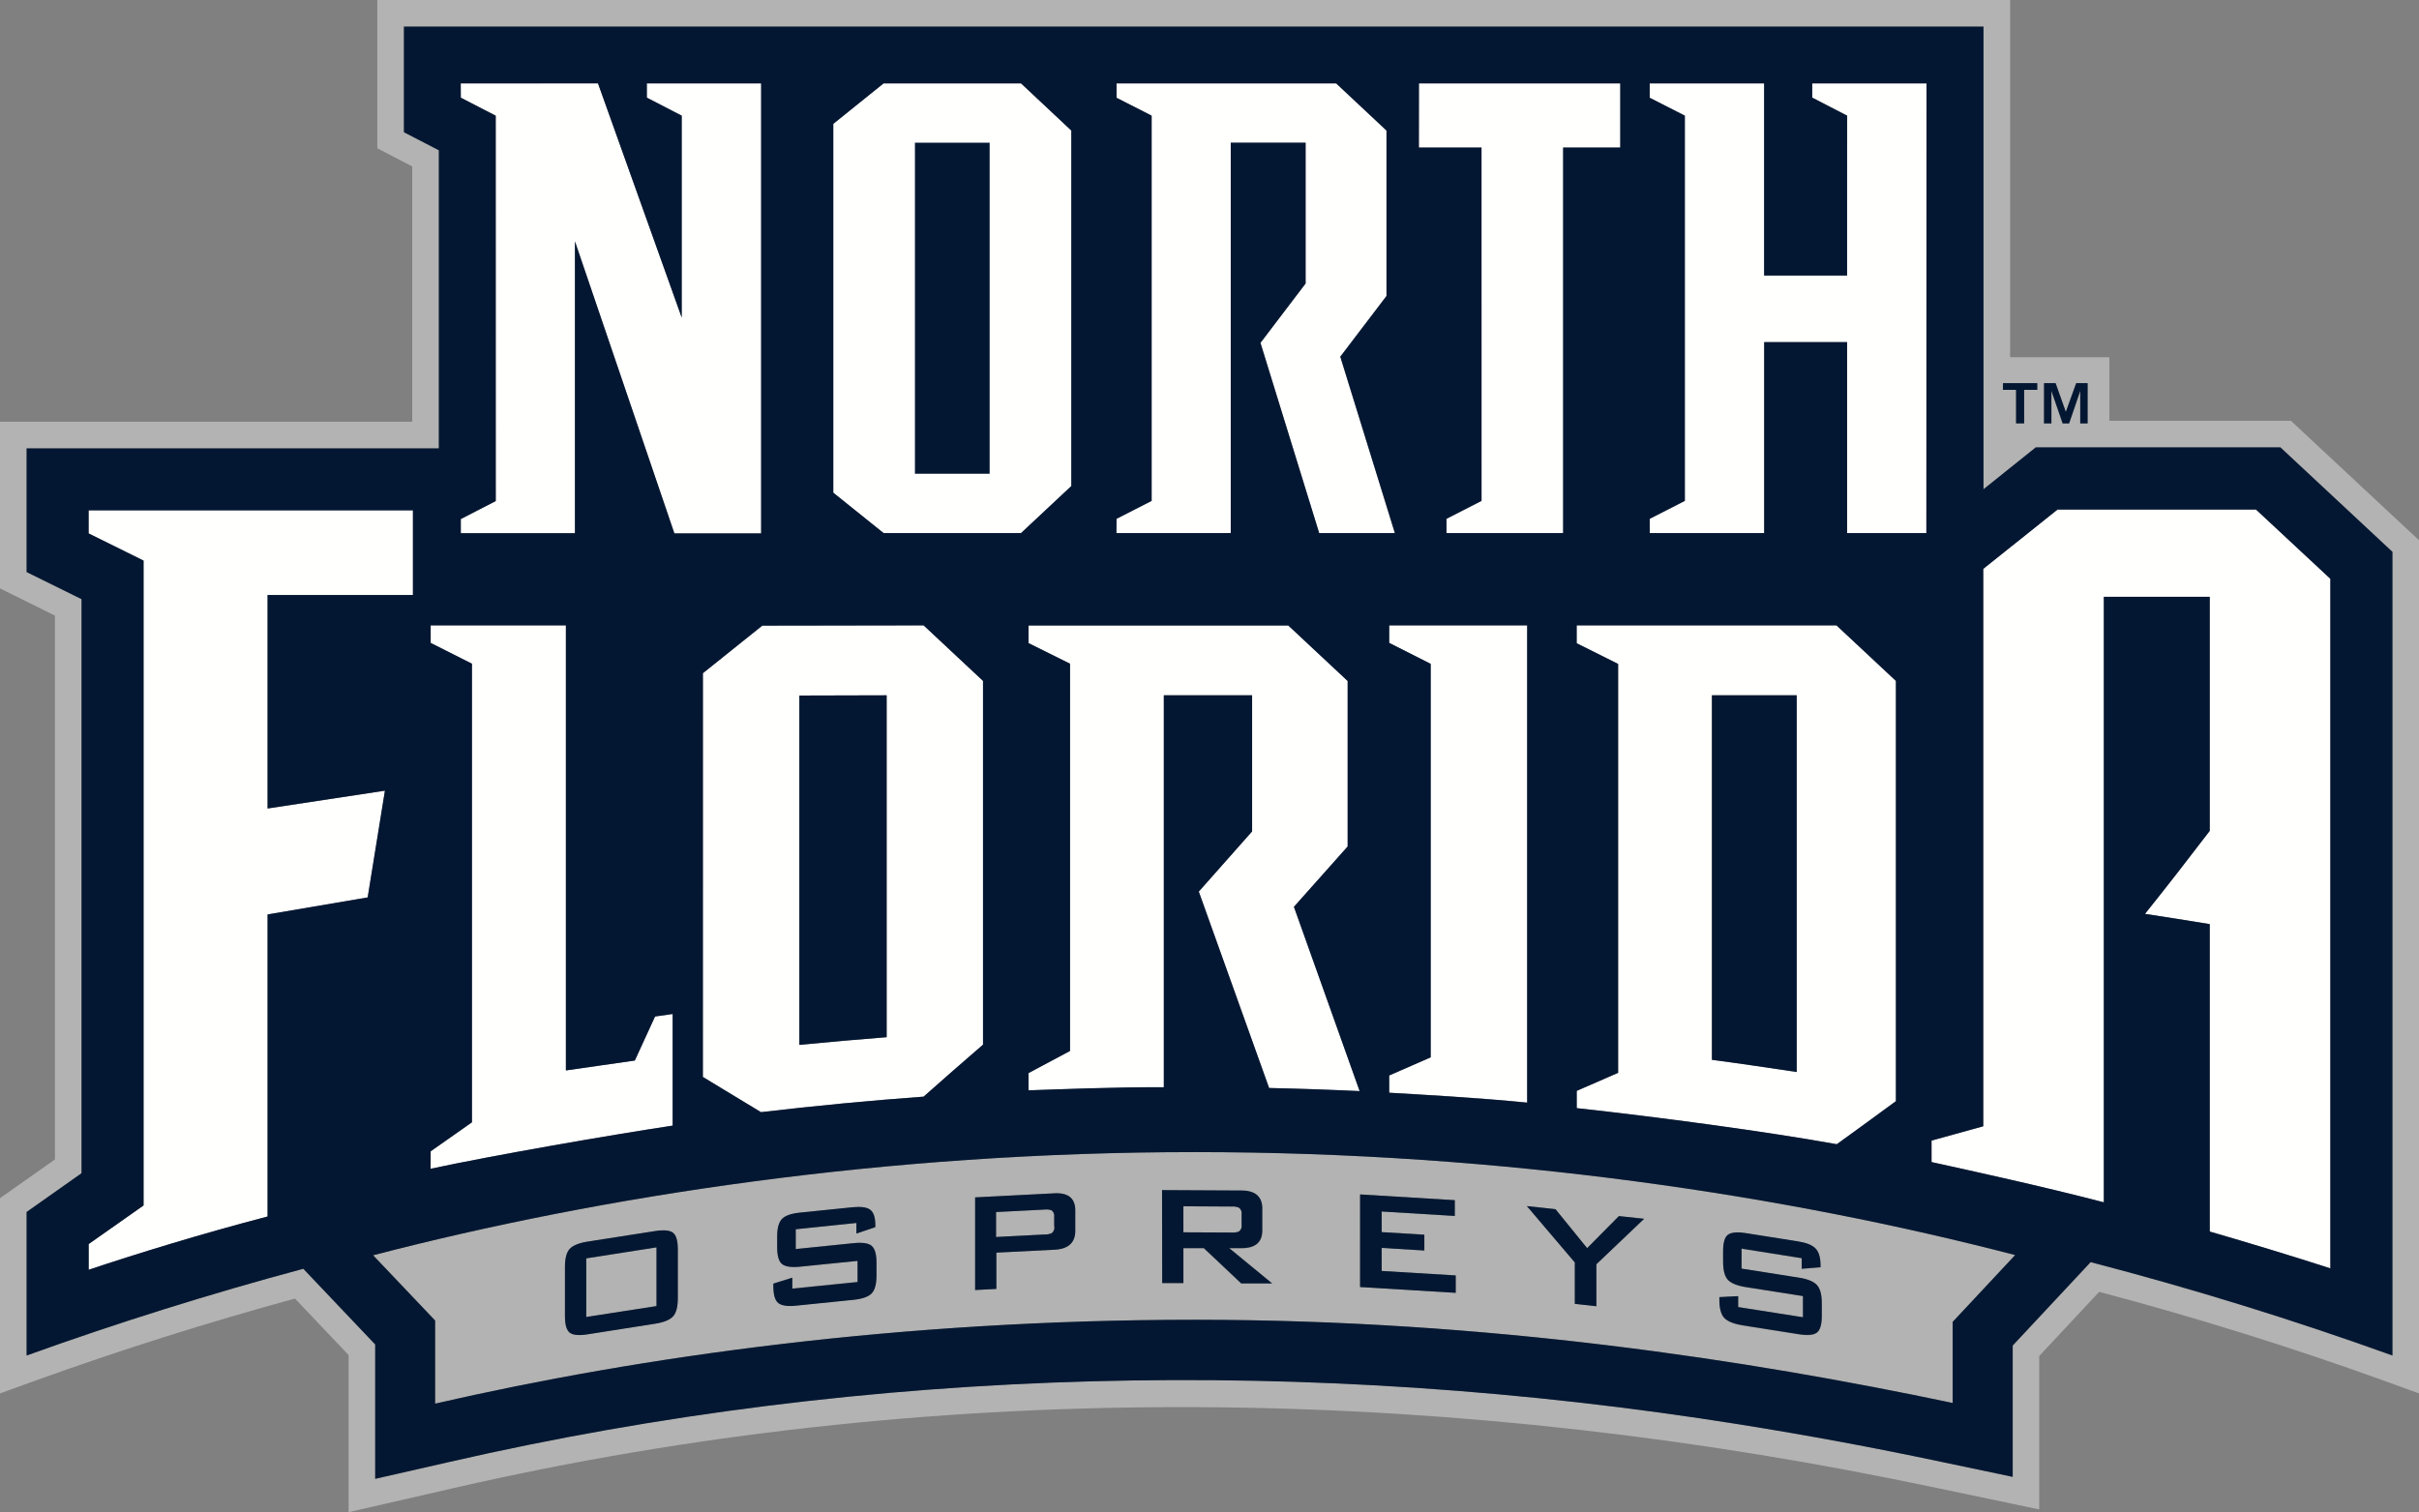 <svg id="Layer_1" data-name="Layer 1" xmlns="http://www.w3.org/2000/svg" width="733" height="458.32" viewBox="0 0 733 458.32"><rect x="0" y="0" width="733" height="458.32" fill="#808080" stroke="none"/><defs><style>.cls-1{fill:#fffffe;}.cls-2{fill:#b2b3b2;}.cls-3{fill:#041732;}</style></defs><title>north-florida-ospreys-logo</title><g id="exports"><g id="top"><g id="_.-Nav" data-name=".-Nav"><g id="logo_unf" data-name="logo unf"><path id="Fill-1" class="cls-1" d="M317.89,307.41l15.24-14.26V185.41l-15.24-14.3H276.24L261,183.38V295.17l15.24,12.24Zm-32.15-18h22.64V189.09H285.74Z" transform="translate(-8.5 -145.84)"/><polyline id="Fill-2" class="cls-1" points="372.94 43.25 395.62 43.25 395.62 85.92 381.94 103.91 399.74 161.57 422.64 161.57 406.1 108.11 420.1 89.71 420.1 39.57 404.84 25.27 338.29 25.27 338.29 29.63 348.93 35.06 348.93 151.81 338.29 157.24 338.29 161.57 372.94 161.57 372.94 43.25"/><polyline id="Fill-3" class="cls-1" points="448.93 151.81 438.31 157.24 438.31 161.57 473.66 161.57 473.66 44.72 490.99 44.72 490.99 25.27 429.96 25.27 429.96 44.72 448.91 44.72 448.93 151.81"/><path id="Fill-4" class="cls-1" d="M221.48,472.25q8.79,5.34,17.61,10.67c16.14-1.9,33.08-3.52,49.28-4.7q9-8,18-15.75V352.22l-18-16.83-48.85.07-18,14.42Zm29.24-115.6,26.45-.07V460.2c-8.36.64-18.13,1.53-26.45,2.33V356.65Z" transform="translate(-8.5 -145.84)"/><path id="Fill-5" class="cls-1" d="M429.41,471.79V477c9.31.56,26.81,1.51,41.81,3V335.39H429.41v5.3L442,347.05V466.29l-12.57,5.5" transform="translate(-8.5 -145.84)"/><path id="Fill-6" class="cls-1" d="M632,300.23l-22.54,18V487.2l-15.67,4.34v6.51c11.59,2.55,33.47,7.32,52.21,12.2V326.72h32.1v70.95c-6.37,8.35-13.3,17.27-19.62,25.15q9.82,1.5,19.62,3.11v93.18c11.47,3.32,25.23,7.49,36.55,11.16v-209l-22.54-21H632" transform="translate(-8.5 -145.84)"/><path id="Fill-7" class="cls-1" d="M371.76,416.07q10.61,29.64,21.31,59.53,13.71.3,27.43.94-10-28.12-19.91-55.85l16.28-18.29V352.22l-18-16.83H320.14v5.35L332.71,347v117.4l-12.57,6.7v5.23c9.13-.3,26.19-1,41-.94V356.57h26.79v41.26q-8.07,9.09-16.15,18.24" transform="translate(-8.5 -145.84)"/><path id="Fill-8" class="cls-1" d="M212.31,453.17l-5.33.76-6.17,13.34c-6.68,1-16.45,2.33-20.88,3V335.39H139v5.31L151.51,347V486L139,494.79v5.29C158,496,192.54,490,212.31,487V453.17" transform="translate(-8.5 -145.84)"/><path id="Fill-9" class="cls-1" d="M89.58,390.89v-64.7h44.06V300.52H35.37v7L52,315.75V511.2L35.37,522.9v7.79C49.7,525.91,68.76,520,89.58,514.54V423l30.33-5.15,5.23-32.35-35.56,5.4" transform="translate(-8.5 -145.84)"/><path id="Fill-10" class="cls-1" d="M486.26,476.47v5.23c25.12,2.76,57.31,7.07,78.81,10.94,5.55-4,12.36-9,17.91-13.05V352.22l-18-16.83H486.26v5.41l12.56,6.27V471Zm41-119.9h25.69V470.75c-8-1.2-17.71-2.64-25.69-3.69V356.57Z" transform="translate(-8.5 -145.84)"/><polyline id="Fill-11" class="cls-1" points="150.22 151.85 139.63 157.3 139.63 161.6 174.22 161.6 174.22 73.14 204.35 161.67 230.64 161.67 230.64 25.27 196 25.27 196 29.59 206.57 35.05 206.57 96.21 181.2 25.26 139.61 25.27 139.61 29.59 150.19 35.05 150.22 151.85"/><polyline id="Fill-12" class="cls-1" points="534.58 103.7 559.7 103.7 559.71 161.57 583.75 161.57 583.81 25.27 549.17 25.27 549.17 29.59 559.74 35.05 559.7 83.51 534.58 83.51 534.58 25.27 499.91 25.27 499.91 29.63 510.55 35.06 510.55 151.81 499.91 157.24 499.91 161.57 534.58 161.57 534.58 103.7"/><path id="Fill-13" class="cls-2" d="M702.69,273.38h-55V254.11H617.6V145.84H122.83v44.95l10.58,5.49,0,77.38H8.5v50.52l16.64,8.25V497.26L8.5,509v59.17l10.8-3.91q38.61-13.92,78.58-24.84l16.25,17.12v47.62l32.07-7.35c143.08-32.87,292.05-31.51,435.68-2.76,14.87,3,29.7,6.17,44.54,9.28v-46.5l18.17-19.45Q688.44,549,730.7,564.25l10.8,3.91V309.58ZM627.88,262h3.5l3.1,8.72,3.14-8.72h3.46v12.19h-2.23v-9.85l-3.37,9.85h-2l-3.41-9.85v9.85h-2.24Zm-12.44,0h10.38v2h-4v10.16h-2.44V264h-4Zm118,294.7q-44.82-16.15-91.45-28.3l-23.64,25.28v39.77l-21.87-4.6q-30.33-6.41-61-11.31C406,556.86,272.41,559.55,144.4,589l-22.21,5.09V553.33l-21.78-22.94q-42.66,11.45-83.84,26.29v-43.5l16.64-11.74v-174l-16.64-8.21V281.71H141.49V191.36l-10.58-5.47v-32H609.53V294.13l15.86-12.7H699.5l33.93,31.68V556.67Z" transform="translate(-8.5 -145.84)"/><path id="Fill-14" class="cls-2" d="M327.14,512.68a4.68,4.68,0,0,0-2.12-.22l-14.68.75v7.56L325,520a5,5,0,0,0,2.12-.43,2.18,2.18,0,0,0,.82-2v-3a2,2,0,0,0-.82-1.89" transform="translate(-8.5 -145.84)"/><path id="Fill-15" class="cls-2" d="M121.56,526.3l18.79,19.78v25.19c62.41-14.33,141-25.42,230.27-25.42,88.74,0,167.55,12.16,229.58,25.22V546.49l18.93-20.26c-69.14-18-155-31.2-248.62-31.2S190.75,508.3,121.56,526.3Zm92.33,13c0,2.6-.48,4.44-1.45,5.5s-2.77,1.8-5.44,2.22l-20.44,3.21q-4,.62-5.43-.51c-1-.76-1.44-2.44-1.44-5.07V529.89c0-2.61.48-4.46,1.44-5.52s2.79-1.79,5.43-2.21L207,519c2.67-.41,4.47-.25,5.44.51s1.45,2.44,1.45,5Zm60.2-6.9c0,2.61-.5,4.43-1.49,5.43s-2.82,1.64-5.49,1.92l-17.28,1.76c-2.66.28-4.51,0-5.5-.79s-1.49-2.52-1.49-5.12v-.76l5.75-1.79v3.31l19.77-2V528l-17.44,1.79q-4,.4-5.48-.81c-1-.8-1.46-2.53-1.46-5.14v-3.09q0-3.93,1.46-5.43t5.48-1.92l15.87-1.62c2.56-.27,4.36,0,5.38.75s1.55,2.32,1.55,4.68v.6L268,519.71v-3.2l-18.36,1.88v6l17.47-1.78q4-.42,5.51.78c1,.81,1.49,2.51,1.49,5.15Zm60.17-13.54c0,3.62-2.1,5.55-6.3,5.76l-17.62.89v11l-6.42.33V508.75l24-1.23q6.3-.33,6.3,5.12ZM529.5,539l5.7-.29V542l19.63,3.1V538.7L537.52,536c-2.66-.42-4.47-1.16-5.45-2.22s-1.44-2.89-1.44-5.5v-3.12c0-2.6.48-4.29,1.44-5s2.79-.92,5.45-.51l15.75,2.49q3.83.61,5.35,2.14c1,1,1.53,2.75,1.53,5.11v.6l-5.7.46v-3.21l-18.23-2.9v6.06l17.36,2.74c2.65.42,4.48,1.16,5.46,2.22s1.49,2.89,1.49,5.51v3.85c0,2.63-.5,4.31-1.48,5.07s-2.8.91-5.45.5l-17.16-2.71c-2.65-.43-4.48-1.19-5.47-2.24s-1.47-2.9-1.47-5.51Zm-49.65-26.66,9.58,11.8,9.63-9.72,7.64.82L492.23,529v12.72L485.7,541V528.48l-14.53-17.09Zm-59.22-4.48,28.7,1.74v4.78L427.17,513v6.25l12.93.78v4.79l-12.93-.78v7l22.44,1.35v5.28l-29-1.76ZM391,512.24v6.58q0,5.41-6.31,5.39l-3.7,0,13,10.69-9.36,0-11.33-10.69-6.2,0v10.61l-6.42,0V506.62l24.06.12c4.21,0,6.31,1.87,6.31,5.5Z" transform="translate(-8.5 -145.84)"/><polyline id="Fill-16" class="cls-2" points="177.64 399.19 198.93 395.86 198.93 378.05 177.64 381.4 177.64 399.19"/><path id="Fill-17" class="cls-2" d="M383.91,519.09a2,2,0,0,0,.82-1.9v-3.4a2.07,2.07,0,0,0-.82-1.92,4.65,4.65,0,0,0-2.13-.34l-14.69-.08v7.89l14.69.07a4.57,4.57,0,0,0,2.13-.32" transform="translate(-8.5 -145.84)"/><polygon id="Fill-18" class="cls-3" points="277.24 143.59 299.88 143.59 299.88 43.25 277.24 43.25 277.24 143.59"/><path id="Fill-19" class="cls-3" d="M277.17,356.58l-26.45.07V462.53c8.32-.8,18.09-1.69,26.45-2.33V356.58" transform="translate(-8.5 -145.84)"/><path id="Fill-20" class="cls-3" d="M552.93,356.57H527.24V467.06c8,1.05,17.71,2.49,25.69,3.69V356.57" transform="translate(-8.5 -145.84)"/><path id="Fill-21" class="cls-3" d="M625.39,281.43l-15.86,12.7V153.92H130.9v32l10.58,5.47v90.35H16.57v37.48l16.64,8.21v174L16.57,513.18v43.5q41.16-14.83,83.84-26.29l21.78,22.94v40.72L144.4,589c128-29.41,261.6-32.1,391.12-11.45q30.62,4.88,61,11.31l21.87,4.6V553.65L642,528.37q46.59,12.14,91.45,28.3V313.11L699.5,281.43Zm-117,21.65,10.64-5.43V180.9l-10.64-5.43v-4.36h34.67v58.24H568.2l0-48.45-10.57-5.47v-4.32h34.64l-.06,136.3h-24V249.54H543.08v57.87H508.41ZM486.26,340.8v-5.41H565l18,16.83V479.59c-5.55,4.07-12.36,9.07-17.91,13.05-21.5-3.87-53.69-8.18-78.81-10.94v-5.23L498.82,471V347.07Zm-47.8-169.69h61v19.45H482.16V307.41H446.81v-4.33l10.62-5.43,0-107.09h-19Zm-9,169.58v-5.3h41.81V480.05c-15-1.51-32.5-2.46-41.81-3v-5.24l12.57-5.5V347.05Zm-82.62-37.61,10.64-5.43V180.9l-10.64-5.43v-4.36h66.55l15.26,14.3v50.14l-14,18.4,16.54,53.46H408.23l-17.79-57.65,13.68-18V189.09H381.44V307.41H346.79Zm14.33,53.49V475.36c-14.79-.07-31.85.64-41,.94v-5.23l12.57-6.7V347l-12.57-6.23v-5.35h78.69l18,16.83V402.4l-16.28,18.29q9.93,27.75,19.91,55.85-13.71-.65-27.43-.94-10.68-29.91-21.31-59.53,8.08-9.13,16.15-18.24V356.57ZM261,183.38l15.24-12.27h41.65l15.24,14.3V293.15l-15.24,14.26H276.24L261,295.17Zm27.37,152,18,16.83V462.47q-9,7.75-18,15.75c-16.2,1.18-33.14,2.8-49.28,4.7q-8.82-5.32-17.61-10.67V349.88l18-14.42ZM148.11,171.11H189.7l25.37,71V180.9l-10.57-5.47v-4.32h34.64v136.4H212.85L182.72,219v88.46H148.13v-4.3l10.59-5.45,0-116.79-10.58-5.47ZM139,494.79,151.51,486V347L139,340.7v-5.31h41V470.28c4.43-.68,14.2-2,20.88-3L207,453.93l5.33-.76V487c-19.77,3-54.28,9-73.36,13.08ZM89.58,423v91.55C68.76,520,49.7,525.91,35.37,530.69V522.9L52,511.2V315.75l-16.65-8.24v-7h98.27v25.67H89.58v64.7l35.56-5.4-5.23,32.35ZM600.2,546.49v24.58c-62-13.06-140.84-25.22-229.58-25.22-89.27,0-167.86,11.09-230.27,25.42V546.08L121.56,526.3c69.19-18,155.22-31.27,249-31.27S550,508.27,619.13,526.23Zm114.44-16.22c-11.32-3.67-25.08-7.84-36.55-11.16V425.93q-9.78-1.6-19.62-3.11c6.32-7.88,13.25-16.8,19.62-25.15V326.72H646V510.25c-18.74-4.88-40.62-9.65-52.21-12.2v-6.51l15.67-4.34V318.27l22.54-18H692.1l22.54,21v209Z" transform="translate(-8.5 -145.84)"/><polyline id="Fill-22" class="cls-3" points="610.91 128.32 613.35 128.32 613.35 118.16 617.32 118.16 617.32 116.13 606.94 116.13 606.94 118.16 610.91 118.16 610.91 128.32"/><polyline id="Fill-23" class="cls-3" points="621.62 118.47 625.03 128.32 626.98 128.32 630.35 118.47 630.35 128.32 632.58 128.32 632.58 116.13 629.12 116.13 625.98 124.84 622.88 116.13 619.38 116.13 619.38 128.32 621.62 128.32 621.62 118.47"/><path id="Fill-24" class="cls-3" d="M212.44,519.47c-1-.76-2.77-.92-5.44-.51l-20.44,3.2c-2.64.42-4.45,1.15-5.43,2.21s-1.44,2.91-1.44,5.52v14.79c0,2.63.48,4.31,1.44,5.07s2.79.92,5.43.51L207,547.05c2.67-.42,4.47-1.17,5.44-2.22s1.45-2.9,1.45-5.5V524.52Q213.89,520.61,212.44,519.47Zm-5,22.23L186.14,545V527.24l21.29-3.34v17.8Z" transform="translate(-8.5 -145.84)"/><path id="Fill-25" class="cls-3" d="M272.6,523.42q-1.49-1.2-5.51-.78l-17.47,1.78v-6L268,516.51v3.2l5.74-1.94v-.6c0-2.36-.52-3.91-1.55-4.68s-2.82-1-5.38-.75l-15.87,1.62q-4,.4-5.48,1.92T244,520.71v3.09c0,2.61.49,4.34,1.46,5.14s2.81,1.08,5.48.81L268.36,528v6.42l-19.77,2v-3.31l-5.75,1.79v.76c0,2.6.5,4.32,1.49,5.12s2.84,1.07,5.5.79l17.28-1.76c2.67-.28,4.5-.91,5.49-1.92s1.49-2.82,1.49-5.43v-3.86c0-2.64-.5-4.34-1.49-5.15" transform="translate(-8.5 -145.84)"/><path id="Fill-26" class="cls-3" d="M328,507.52l-24,1.23v28.08l6.42-.33v-11l17.62-.89c4.2-.21,6.3-2.14,6.3-5.76v-6.25Q334.26,507.2,328,507.52Zm0,10.09a2.18,2.18,0,0,1-.82,2A5,5,0,0,1,325,520l-14.68.76v-7.56l14.68-.75a4.68,4.68,0,0,1,2.12.22,2,2,0,0,1,.82,1.89v3Z" transform="translate(-8.5 -145.84)"/><path id="Fill-27" class="cls-3" d="M360.67,534.71l6.42,0V524.13l6.2,0,11.33,10.69,9.36,0-13-10.69,3.7,0q6.31,0,6.31-5.39v-6.58c0-3.63-2.1-5.48-6.31-5.5l-24.06-.12Zm6.42-23.26,14.69.08a4.65,4.65,0,0,1,2.13.34,2.07,2.07,0,0,1,.82,1.92v3.4a2,2,0,0,1-.82,1.9,4.57,4.57,0,0,1-2.13.32l-14.69-.07v-7.89Z" transform="translate(-8.5 -145.84)"/><polyline id="Fill-28" class="cls-3" points="441.11 386.57 418.67 385.22 418.67 378.23 431.6 379.02 431.6 374.23 418.67 373.45 418.67 367.2 440.83 368.54 440.83 363.76 412.13 362.02 412.13 390.09 441.11 391.85 441.11 386.57"/><polyline id="Fill-29" class="cls-3" points="477.2 395.2 483.73 395.91 483.73 383.19 498.2 369.4 490.56 368.58 480.93 378.3 471.35 366.5 462.67 365.55 477.2 382.64 477.2 395.2"/><path id="Fill-30" class="cls-3" d="M536.44,547.51l17.16,2.71c2.65.41,4.46.25,5.45-.5s1.48-2.44,1.48-5.07V540.8c0-2.62-.5-4.45-1.49-5.51s-2.81-1.8-5.46-2.22l-17.36-2.74v-6.06l18.23,2.9v3.21l5.7-.46v-.6c0-2.36-.51-4.07-1.53-5.11s-2.8-1.73-5.35-2.14l-15.75-2.49c-2.66-.41-4.47-.24-5.45.51s-1.44,2.44-1.44,5v3.12c0,2.61.48,4.45,1.44,5.5s2.79,1.8,5.45,2.22l17.31,2.73v6.42L535.2,542v-3.31l-5.7.29v.76q0,3.91,1.47,5.51c1,1.05,2.82,1.81,5.47,2.24" transform="translate(-8.5 -145.84)"/></g></g></g></g></svg>